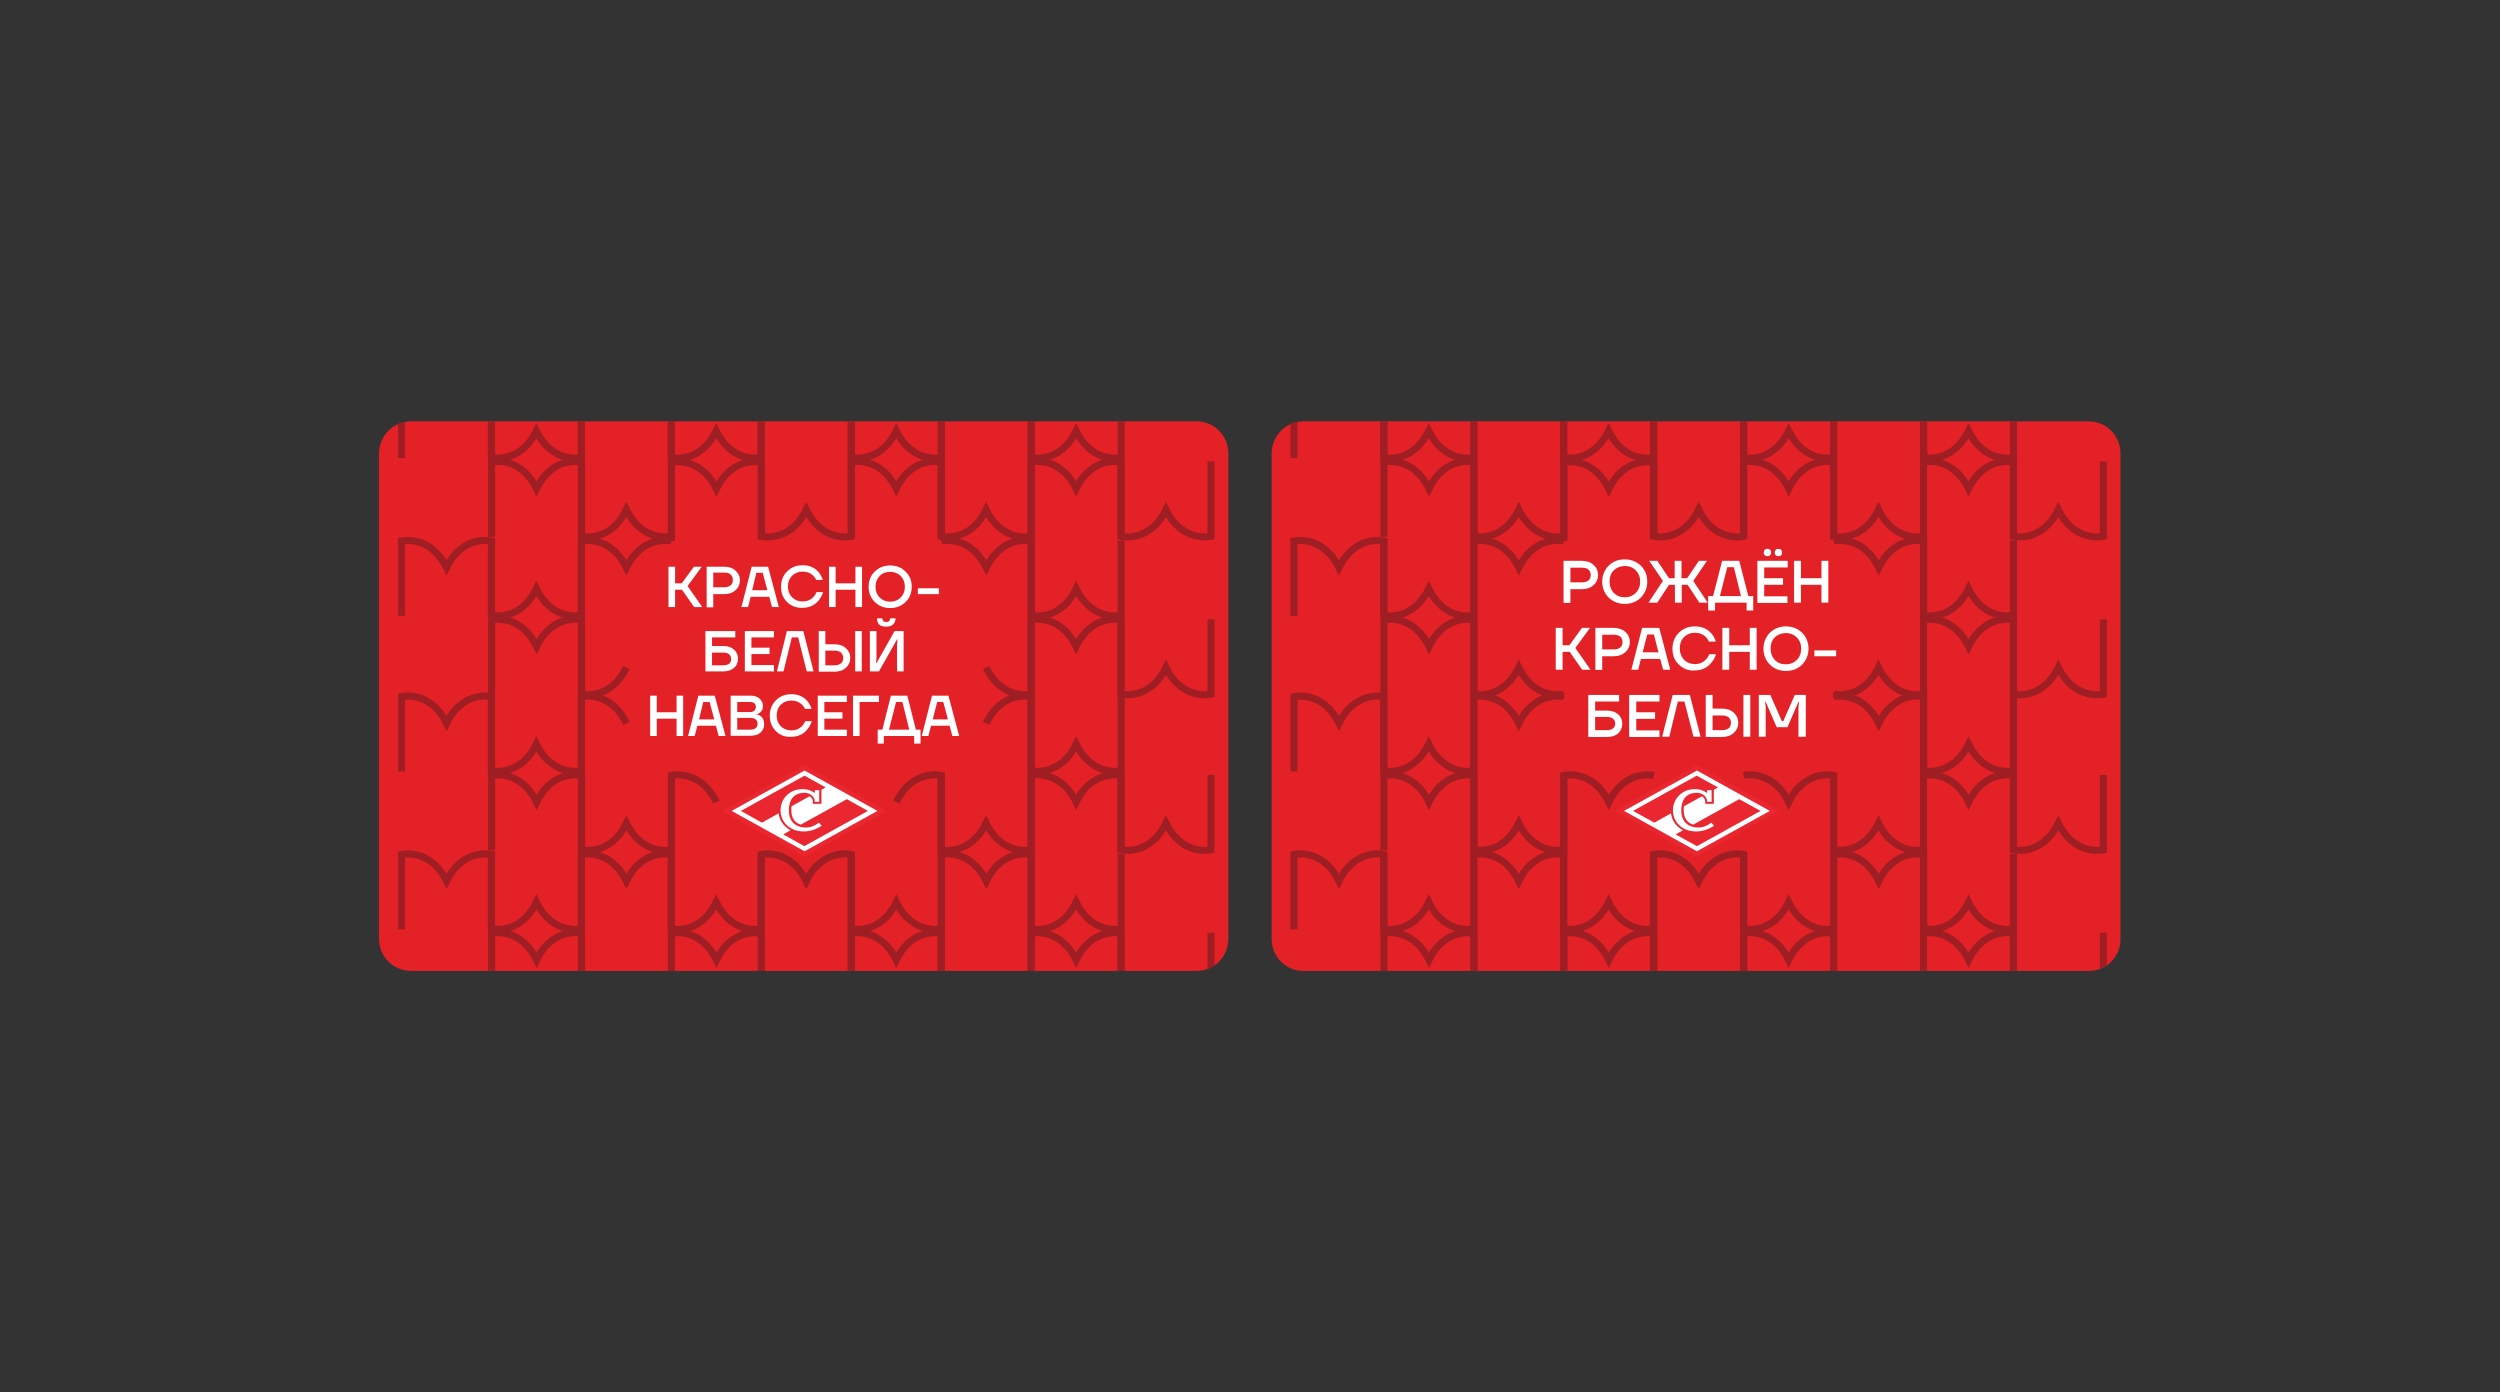 <?xml version="1.0" encoding="UTF-8"?> <!-- Generator: Adobe Illustrator 28.1.0, SVG Export Plug-In . SVG Version: 6.00 Build 0) --> <svg xmlns="http://www.w3.org/2000/svg" xmlns:xlink="http://www.w3.org/1999/xlink" id="Layer_1" x="0px" y="0px" viewBox="0 0 1021.7 569" style="enable-background:new 0 0 1021.7 569;" xml:space="preserve"><rect x="0" y="0" width="1021.7" height="569" fill="#333333" stroke="none"/> <style type="text/css"> .st0{clip-path:url(#SVGID_00000160163230629394583290000015306153699811387325_);} .st1{fill:#E42127;} .st2{enable-background:new ;} .st3{fill:#FFFFFF;} .st4{fill:none;stroke:#9E1E23;stroke-width:2.881;stroke-miterlimit:10;} .st5{fill:#EA2630;} .st6{clip-path:url(#SVGID_00000145758202777478049980000002145743308467239869_);} </style> <g> <g> <g> <g> <defs> <path id="SVGID_1_" d="M489,396.8H168c-7.2,0-13.1-5.8-13.1-13V185.3c0-7.2,5.8-13.1,13.1-13.1H489c7.2,0,13,5.8,13,13.1v198.4 C502,391,496.2,396.8,489,396.8z"></path> </defs> <clipPath id="SVGID_00000150797846198564781080000012204225819916254910_"> <use xlink:href="#SVGID_1_" style="overflow:visible;"></use> </clipPath> <g style="clip-path:url(#SVGID_00000150797846198564781080000012204225819916254910_);"> <rect x="143" y="160.1" class="st1" width="371.5" height="249"></rect> <g class="st2"> <path class="st3" d="M273.2,248.1v-16.5h2.7v6.8h2.7l5-6.8h3.2l-5.8,7.9l6,8.6h-3.3l-5-7.1h-2.8v7.1H273.2z"></path> <path class="st3" d="M288.8,248.1v-16.5h7.2c1.9,0,3.4,0.5,4.6,1.6c1.2,1.1,1.8,2.4,1.8,4c0,1.6-0.6,2.9-1.8,4 c-1.2,1.1-2.7,1.6-4.6,1.6h-4.5v5.4H288.8z M291.5,240h4.5c1.1,0,2-0.3,2.6-0.8s0.9-1.2,0.9-2.2c0-0.9-0.3-1.6-0.9-2.2 s-1.5-0.8-2.6-0.8h-4.5V240z"></path> <path class="st3" d="M303,248.1l4.2-16.5h6.7l4.4,16.5h-2.8l-1.1-4.2h-7.6l-1.1,4.2H303z M307.4,241.2h6.2l-1.9-7.1h-2.6 L307.4,241.2z"></path> <path class="st3" d="M321.7,246.1c-1.7-1.7-2.5-3.7-2.5-6.3s0.8-4.6,2.5-6.3s3.8-2.5,6.3-2.5c2.9,0,5.1,1,6.7,3 c0.7,0.9,1.2,1.9,1.6,3h-2.7c-0.3-0.6-0.7-1.2-1.2-1.7c-1.1-1.1-2.6-1.7-4.4-1.7c-1.8,0-3.2,0.6-4.3,1.7s-1.7,2.6-1.7,4.4 s0.6,3.3,1.7,4.4c1.1,1.1,2.6,1.7,4.3,1.7c1.8,0,3.3-0.6,4.5-1.9c0.5-0.5,0.9-1.2,1.2-1.9h2.7c-0.4,1.2-1,2.3-1.7,3.2 c-1.6,2.1-3.9,3.2-6.7,3.2C325.5,248.5,323.4,247.7,321.7,246.1z"></path> <path class="st3" d="M338.8,248.1v-16.5h2.7v6.8h8.1v-6.8h2.7v16.5h-2.7V241h-8.1v7.1H338.8z"></path> <path class="st3" d="M357.5,246c-1.7-1.7-2.5-3.7-2.5-6.2s0.8-4.6,2.5-6.2c1.7-1.7,3.8-2.5,6.3-2.5s4.6,0.8,6.3,2.5 s2.5,3.7,2.5,6.2s-0.8,4.6-2.5,6.2c-1.7,1.7-3.8,2.5-6.3,2.5S359.2,247.7,357.5,246z M359.5,235.4c-1.1,1.1-1.7,2.6-1.7,4.4 s0.6,3.3,1.7,4.4c1.1,1.1,2.6,1.7,4.3,1.7c1.8,0,3.2-0.6,4.3-1.7c1.1-1.1,1.7-2.6,1.7-4.4s-0.6-3.3-1.7-4.4s-2.6-1.7-4.3-1.7 C362.1,233.7,360.6,234.2,359.5,235.4z"></path> <path class="st3" d="M375.1,242.8v-2.4h8.6v2.4H375.1z"></path> </g> <g class="st2"> <path class="st3" d="M288.3,274.4v-16.5h12.2v2.6H291v3.5h4.5c1.9,0,3.4,0.5,4.5,1.5c1.1,1,1.6,2.2,1.6,3.7s-0.5,2.8-1.6,3.7 c-1.1,1-2.6,1.5-4.5,1.5H288.3z M291,271.9h4.5c1.1,0,1.9-0.2,2.5-0.7c0.6-0.5,0.8-1.1,0.8-1.9c0-0.8-0.3-1.4-0.8-1.9 c-0.6-0.5-1.4-0.7-2.5-0.7H291V271.9z"></path> <path class="st3" d="M304.4,274.4v-16.5h11.9v2.6h-9.2v4.2h7.4v2.6h-7.4v4.5h9.2v2.6H304.4z"></path> <path class="st3" d="M317.5,274.4l4.1-16.5h6.7l4.2,16.5h-2.8l-3.5-13.9h-2.6l-3.4,13.9H317.5z"></path> <path class="st3" d="M334.6,274.4v-16.5h2.7v5.4h3.8c1.9,0,3.4,0.5,4.6,1.6c1.2,1.1,1.8,2.4,1.8,4c0,1.6-0.6,2.9-1.8,4 c-1.2,1.1-2.7,1.6-4.6,1.6H334.6z M337.3,271.9h3.8c1.1,0,2-0.3,2.6-0.8c0.6-0.5,0.9-1.2,0.9-2.2c0-0.9-0.3-1.6-0.9-2.2 c-0.6-0.5-1.5-0.8-2.6-0.8h-3.8V271.9z M349.5,274.4v-16.5h2.7v16.5H349.5z"></path> <path class="st3" d="M355.5,274.4v-16.5h2.7v11L358,271h0.2l7.4-13.1h3.7v16.5h-2.7v-11l0.2-2.1h-0.2l-7.4,13.1H355.5z M358.4,252.7h2.2c0,0.5,0.1,0.8,0.4,1.1c0.3,0.3,0.7,0.4,1.2,0.4c0.5,0,0.9-0.1,1.2-0.4c0.3-0.3,0.4-0.6,0.4-1.1h2.2 c0,1-0.3,1.8-1,2.5c-0.7,0.6-1.6,0.9-2.9,0.9c-1.2,0-2.2-0.3-2.9-0.9C358.8,254.6,358.4,253.8,358.4,252.7z"></path> </g> <g class="st2"> <path class="st3" d="M265.7,300.8v-16.5h2.7v6.8h8.1v-6.8h2.7v16.5h-2.7v-7.1h-8.1v7.1H265.7z"></path> <path class="st3" d="M281.2,300.8l4.2-16.5h6.7l4.4,16.5h-2.8l-1.1-4.2H285l-1.1,4.2H281.2z M285.7,294h6.2l-1.9-7.1h-2.6 L285.7,294z"></path> <path class="st3" d="M298.6,300.8v-16.5h8.1c1.6,0,2.8,0.4,3.7,1.2c0.9,0.8,1.4,1.8,1.4,3s-0.4,2.1-1.3,2.8 c-0.3,0.3-0.8,0.5-1.2,0.6v0.1c0.6,0.1,1.1,0.3,1.5,0.6c1,0.7,1.5,1.9,1.5,3.4c0,1.4-0.5,2.5-1.5,3.4c-1,0.9-2.4,1.3-4.3,1.3 H298.6z M301.3,291h5.3c0.8,0,1.3-0.2,1.7-0.6c0.4-0.4,0.6-0.9,0.6-1.6c0-0.6-0.2-1.1-0.6-1.4s-1-0.5-1.7-0.5h-5.3V291z M301.3,298.2h5.2c2,0,3.1-0.8,3.1-2.4c0-1.6-1-2.4-3.1-2.4h-5.2V298.2z"></path> <path class="st3" d="M317.1,298.8c-1.7-1.7-2.5-3.7-2.5-6.3s0.8-4.6,2.5-6.3c1.7-1.7,3.8-2.5,6.3-2.5c2.9,0,5.1,1,6.7,3 c0.7,0.9,1.2,1.9,1.6,3h-2.7c-0.3-0.6-0.7-1.2-1.2-1.7c-1.1-1.1-2.6-1.7-4.4-1.7c-1.8,0-3.2,0.6-4.3,1.7s-1.7,2.6-1.7,4.4 s0.6,3.3,1.7,4.4c1.1,1.1,2.6,1.7,4.3,1.7c1.8,0,3.3-0.6,4.5-1.9c0.5-0.5,0.9-1.2,1.2-1.9h2.7c-0.4,1.2-1,2.3-1.7,3.2 c-1.6,2.1-3.9,3.2-6.7,3.2C320.9,301.3,318.8,300.5,317.1,298.8z"></path> <path class="st3" d="M334.2,300.8v-16.5h11.9v2.6h-9.2v4.2h7.4v2.6h-7.4v4.5h9.2v2.6H334.2z"></path> <path class="st3" d="M348.6,300.8v-16.5h10.6v2.6h-7.9v13.9H348.6z"></path> <path class="st3" d="M358.7,303.9v-5.7h1.9l3.5-13.9h6.7l3.5,13.9h1.9v5.7h-2.6v-3.1h-12.4v3.1H358.7z M363.3,298.2h8.3 l-2.8-11.3h-2.6L363.3,298.2z"></path> <path class="st3" d="M376.7,300.8l4.2-16.5h6.7l4.4,16.5h-2.8l-1.1-4.2h-7.6l-1.1,4.2H376.7z M381.2,294h6.2l-1.9-7.1H383 L381.2,294z"></path> </g> <g> <g> <path class="st4" d="M164.1,187.2v-30.6c0,0,11.7-2.8,18.4,10.9c6.6-13.7,18.4-10.9,18.4-10.9v30.6"></path> <path class="st4" d="M237.6,156.4v30.6c0,0-11.7,2.8-18.4-10.9c-6.6,13.7-18.4,10.9-18.4,10.9v-30.6"></path> <path class="st4" d="M237.6,187.2v-30.6c0,0,11.7-2.8,18.4,10.9c6.6-13.7,18.4-10.9,18.4-10.9v30.6"></path> <path class="st4" d="M311.1,156.4v30.6c0,0-11.7,2.8-18.4-10.9c-6.6,13.7-18.4,10.9-18.4,10.9v-30.6"></path> <path class="st4" d="M200.9,219.4v-30.6c0,0,11.7-2.8,18.4,10.9c6.6-13.7,18.4-10.9,18.4-10.9v30.6"></path> <path class="st4" d="M274.4,188.6v30.6c0,0-11.7,2.8-18.4-10.9c-6.6,13.7-18.4,10.9-18.4,10.9v-30.6"></path> <path class="st4" d="M274.4,221.1v-32.2c0,0,11.7-2.8,18.4,10.9c6.6-13.7,18.4-10.9,18.4-10.9v30.6"></path> <path class="st4" d="M347.9,188.6v30.6c0,0-11.7,2.8-18.4-10.9c-6.6,13.7-18.4,10.9-18.4,10.9v-30.6"></path> <path class="st4" d="M164.1,251.7v-30.6c0,0,11.7-2.8,18.4,10.9c6.6-13.7,18.4-10.9,18.4-10.9v30.6"></path> <path class="st4" d="M237.6,220.9v30.6c0,0-11.7,2.8-18.4-10.9c-6.6,13.7-18.4,10.9-18.4,10.9v-30.6"></path> <path class="st4" d="M237.6,251.7v-30.6c0,0,11.7-2.8,18.4,10.9c6.6-13.7,18.4-10.9,18.4-10.9"></path> <path class="st4" d="M200.9,283.9v-30.6c0,0,11.7-2.8,18.4,10.9c6.6-13.7,18.4-10.9,18.4-10.9v30.6"></path> <path class="st4" d="M256,272.8c-6.6,13.7-18.4,10.9-18.4,10.9v-30.6"></path> </g> <g> <path class="st4" d="M311.1,187.2v-30.6c0,0,11.7-2.8,18.4,10.9c6.6-13.7,18.4-10.9,18.4-10.9v30.6"></path> <path class="st4" d="M384.7,156.4v30.6c0,0-11.7,2.8-18.4-10.9c-6.6,13.7-18.4,10.9-18.4,10.9v-30.6"></path> <path class="st4" d="M384.7,187.2v-30.6c0,0,11.7-2.8,18.4,10.9c6.6-13.7,18.4-10.9,18.4-10.9v30.6"></path> <path class="st4" d="M458.2,156.4v30.6c0,0-11.7,2.8-18.4-10.9c-6.6,13.7-18.4,10.9-18.4,10.9v-30.6"></path> <path class="st4" d="M347.9,219.4v-30.6c0,0,11.7-2.8,18.4,10.9c6.6-13.7,18.4-10.9,18.4-10.9v30.6"></path> <path class="st4" d="M421.4,188.6v30.6c0,0-11.7,2.8-18.4-10.9c-6.6,13.7-18.4,10.9-18.4,10.9v-30.6"></path> <path class="st4" d="M421.4,219.4v-30.6c0,0,11.7-2.8,18.4,10.9c6.6-13.7,18.4-10.9,18.4-10.9v30.6"></path> <path class="st4" d="M494.9,188.6v30.6c0,0-11.7,2.8-18.4-10.9c-6.6,13.7-18.4,10.9-18.4,10.9v-30.6"></path> <path class="st4" d="M384.7,221.1c0,0,11.7-2.8,18.4,10.9c6.6-13.7,18.4-10.9,18.4-10.9v30.6"></path> <path class="st4" d="M458.2,220.9v30.6c0,0-11.7,2.8-18.4-10.9c-6.6,13.7-18.4,10.9-18.4,10.9v-30.6"></path> <path class="st4" d="M421.4,253.1v30.6c0,0-11.7,2.8-18.4-10.9"></path> <path class="st4" d="M421.4,283.9v-30.6c0,0,11.7-2.8,18.4,10.9c6.6-13.7,18.4-10.9,18.4-10.9v30.6"></path> <path class="st4" d="M494.9,253.1v30.6c0,0-11.7,2.8-18.4-10.9c-6.6,13.7-18.4,10.9-18.4,10.9v-30.6"></path> </g> <g> <path class="st4" d="M164.1,315.3v-30.6c0,0,11.7-2.8,18.4,10.9c6.6-13.7,18.4-10.9,18.4-10.9v30.6"></path> <path class="st4" d="M237.6,284.5V315c0,0-11.7,2.8-18.4-10.9c-6.6,13.7-18.4,10.9-18.4,10.9v-30.6"></path> <path class="st4" d="M237.6,315.3v-30.6c0,0,11.7-2.8,18.4,10.9"></path> <path class="st4" d="M200.9,347.5v-30.6c0,0,11.7-2.8,18.4,10.9c6.6-13.7,18.4-10.9,18.4-10.9v30.6"></path> <path class="st4" d="M274.4,316.7v30.6c0,0-11.7,2.8-18.4-10.9c-6.6,13.7-18.4,10.9-18.4,10.9v-30.6"></path> <path class="st4" d="M274.4,347.5v-30.6c0,0,11.7-2.8,18.4,10.9"></path> <path class="st4" d="M164.1,379.8v-30.6c0,0,11.7-2.8,18.4,10.9c6.6-13.7,18.4-10.9,18.4-10.9v30.6"></path> <path class="st4" d="M237.6,349v30.6c0,0-11.7,2.8-18.4-10.9c-6.6,13.7-18.4,10.9-18.4,10.9V349"></path> <path class="st4" d="M237.6,379.8v-30.6c0,0,11.7-2.8,18.4,10.9c6.6-13.7,18.4-10.9,18.4-10.9v30.6"></path> <path class="st4" d="M311.1,349v30.6c0,0-11.7,2.8-18.4-10.9c-6.6,13.7-18.4,10.9-18.4,10.9V349"></path> <path class="st4" d="M200.9,412v-30.6c0,0,11.7-2.8,18.4,10.9c6.6-13.7,18.4-10.9,18.4-10.9V412"></path> <path class="st4" d="M274.4,381.2v30.6c0,0-11.7,2.8-18.4-10.9c-6.6,13.7-18.4,10.9-18.4,10.9v-30.6"></path> <path class="st4" d="M274.4,412v-30.6c0,0,11.7-2.8,18.4,10.9c6.6-13.7,18.4-10.9,18.4-10.9V412"></path> <path class="st4" d="M347.9,381.2v30.6c0,0-11.7,2.8-18.4-10.9c-6.6,13.7-18.4,10.9-18.4,10.9v-30.6"></path> </g> <g> <path class="st4" d="M403,295.6c6.6-13.7,18.4-10.9,18.4-10.9v30.6"></path> <path class="st4" d="M458.2,284.5V315c0,0-11.7,2.8-18.4-10.9c-6.6,13.7-18.4,10.9-18.4,10.9v-30.6"></path> <path class="st4" d="M366.3,327.8c6.6-13.7,18.4-10.9,18.4-10.9v30.6"></path> <path class="st4" d="M421.4,316.7v30.6c0,0-11.7,2.8-18.4-10.9c-6.6,13.7-18.4,10.9-18.4,10.9v-30.6"></path> <path class="st4" d="M421.4,347.5v-30.6c0,0,11.7-2.8,18.4,10.9c6.6-13.7,18.4-10.9,18.4-10.9v30.6"></path> <path class="st4" d="M494.9,316.7v30.6c0,0-11.7,2.8-18.4-10.9c-6.6,13.7-18.4,10.9-18.4,10.9v-30.6"></path> <path class="st4" d="M311.1,379.8v-30.6c0,0,11.7-2.8,18.4,10.9c6.6-13.7,18.4-10.9,18.4-10.9v30.6"></path> <path class="st4" d="M384.7,349v30.6c0,0-11.7,2.8-18.4-10.9c-6.6,13.7-18.4,10.9-18.4,10.9V349"></path> <path class="st4" d="M384.7,379.8v-30.6c0,0,11.7-2.8,18.4,10.9c6.6-13.7,18.4-10.9,18.4-10.9v30.6"></path> <path class="st4" d="M458.2,349v30.6c0,0-11.7,2.8-18.4-10.9c-6.6,13.7-18.4,10.9-18.4,10.9V349"></path> <path class="st4" d="M347.9,412v-30.6c0,0,11.7-2.8,18.4,10.9c6.6-13.7,18.4-10.9,18.4-10.9V412"></path> <path class="st4" d="M421.4,381.2v30.6c0,0-11.7,2.8-18.4-10.9c-6.6,13.7-18.4,10.9-18.4,10.9v-30.6"></path> <path class="st4" d="M421.4,412v-30.6c0,0,11.7-2.8,18.4,10.9c6.6-13.7,18.4-10.9,18.4-10.9V412"></path> <path class="st4" d="M494.9,381.2v30.6c0,0-11.7,2.8-18.4-10.9c-6.6,13.7-18.4,10.9-18.4,10.9v-30.6"></path> </g> </g> <g> <polygon class="st3" points="328.8,313.8 297.1,331.4 328.8,349 360.5,331.4 "></polygon> <path class="st5" d="M328.8,312.7l-33.6,18.7l33.6,18.7l33.6-18.7L328.8,312.7z M299,331.4l29.8-16.5l29.8,16.5l-29.8,16.5 L299,331.4z"></path> <path class="st5" d="M346.1,326.6L327.3,337c-0.7-0.2-1.4-0.5-2.1-1.1c-1.2-1.1-1.8-2.7-1.8-4.8c0-0.6,0-1.1,0.1-1.6l7.4-4.1 c0.7,0.5,1.3,1.2,1.3,2.2l0,0.9h3.5v-5.7l1.7-1l-8.6-4.8l-26,14.4l8.6,4.8l6.8-3.8c0.3,2.1,1.2,4,2.8,5.4 c0.6,0.6,1.3,1.1,2.1,1.5l-3,1.7l8.6,4.8l26-14.4L346.1,326.6z M328.5,339.8c-5.8,0-9.5-3.9-9.5-8.6c0-4.8,3.7-8.7,8.9-8.7 c2.4,0,3.8,0.7,5.1,1.6v-1.2h1.8v4.8h-1.8c0-1.9-1.7-3.7-4.3-3.7c-2.5,0-6.3,1.1-6.3,7.2c0,5.1,3.4,7,6.9,7c2,0,3.6-0.7,5.4-2 l1.1,1.3C334.2,338.5,331.7,339.8,328.5,339.8"></path> </g> </g> </g> </g> </g> <g> <g> <g> <defs> <path id="SVGID_00000037678828871286425100000018104242561069895310_" d="M853.6,396.8H532.7c-7.2,0-13-5.8-13-13V185.3 c0-7.2,5.8-13.1,13-13.1h320.9c7.2,0,13,5.8,13,13.1v198.4C866.7,391,860.8,396.8,853.6,396.8z"></path> </defs> <clipPath id="SVGID_00000029006408655808985870000012709598535163251345_"> <use xlink:href="#SVGID_00000037678828871286425100000018104242561069895310_" style="overflow:visible;"></use> </clipPath> <g style="clip-path:url(#SVGID_00000029006408655808985870000012709598535163251345_);"> <rect x="507.7" y="160.1" class="st1" width="371.5" height="249"></rect> <g class="st2"> <path class="st3" d="M639,246.3v-17.1h7.5c2,0,3.6,0.6,4.8,1.7c1.2,1.1,1.8,2.5,1.8,4.1s-0.6,3-1.8,4.1 c-1.2,1.1-2.8,1.7-4.8,1.7h-4.7v5.6H639z M641.8,238h4.7c1.2,0,2.1-0.3,2.7-0.8c0.6-0.5,0.9-1.3,0.9-2.2s-0.3-1.7-0.9-2.2 c-0.6-0.5-1.5-0.8-2.7-0.8h-4.7V238z"></path> <path class="st3" d="M657.4,244.2c-1.7-1.7-2.6-3.9-2.6-6.5s0.9-4.7,2.6-6.5c1.7-1.7,3.9-2.6,6.6-2.6c2.6,0,4.8,0.9,6.6,2.6 c1.7,1.7,2.6,3.9,2.6,6.5s-0.9,4.7-2.6,6.5c-1.7,1.7-3.9,2.6-6.6,2.6C661.4,246.8,659.2,245.9,657.4,244.2z M659.5,233.1 c-1.2,1.2-1.7,2.7-1.7,4.6s0.6,3.4,1.7,4.6c1.2,1.2,2.7,1.8,4.5,1.8c1.8,0,3.3-0.6,4.5-1.8c1.2-1.2,1.8-2.7,1.8-4.6 s-0.6-3.4-1.8-4.6c-1.2-1.2-2.7-1.8-4.5-1.8C662.1,231.4,660.6,232,659.5,233.1z"></path> <path class="st3" d="M673.7,246.3l5.9-8.9l-5.6-8.2h3.3l4.8,7.1h2.3v-7.1h2.8v7.1h2.3l4.8-7.1h3.3l-5.6,8.2l5.9,8.9h-3.4 l-4.8-7.3h-2.4v7.3h-2.8V239h-2.4l-4.8,7.3H673.7z"></path> <path class="st3" d="M698.1,249.5v-5.9h2l3.7-14.4h7l3.7,14.4h2v5.9h-2.7v-3.2h-12.9v3.2H698.1z M702.9,243.6h8.6l-2.9-11.8 h-2.7L702.9,243.6z"></path> <path class="st3" d="M718.2,246.3v-17.1h12.4v2.7H721v4.4h7.7v2.7H721v4.7h9.5v2.7H718.2z M721.2,226.9 c-0.3-0.3-0.4-0.6-0.4-1.1c0-0.4,0.1-0.8,0.4-1.1c0.3-0.3,0.6-0.4,1.1-0.4c0.4,0,0.8,0.1,1.1,0.4c0.3,0.3,0.4,0.6,0.4,1.1 c0,0.4-0.1,0.8-0.4,1.1c-0.3,0.3-0.6,0.4-1.1,0.4C721.8,227.3,721.5,227.2,721.2,226.9z M725.7,226.9 c-0.3-0.3-0.4-0.6-0.4-1.1c0-0.4,0.1-0.8,0.4-1.1c0.3-0.3,0.6-0.4,1.1-0.4s0.8,0.1,1.1,0.4c0.3,0.3,0.4,0.6,0.4,1.1 c0,0.4-0.1,0.8-0.4,1.1c-0.3,0.3-0.6,0.4-1.1,0.4S726,227.2,725.7,226.9z"></path> <path class="st3" d="M733.2,246.3v-17.1h2.8v7.1h8.4v-7.1h2.8v17.1h-2.8V239H736v7.3H733.2z"></path> </g> <g class="st2"> <path class="st3" d="M635.8,273.7v-17.1h2.8v7.1h2.8l5.1-7.1h3.3l-6,8.2l6.2,8.9h-3.4l-5.1-7.3h-2.9v7.3H635.8z"></path> <path class="st3" d="M652,273.7v-17.1h7.5c2,0,3.6,0.6,4.8,1.7s1.8,2.5,1.8,4.1s-0.6,3-1.8,4.1s-2.8,1.7-4.8,1.7h-4.7v5.6H652 z M654.8,265.4h4.7c1.2,0,2.1-0.3,2.7-0.8c0.6-0.5,0.9-1.3,0.9-2.2s-0.3-1.7-0.9-2.2c-0.6-0.5-1.5-0.8-2.7-0.8h-4.7V265.4z"></path> <path class="st3" d="M666.7,273.7l4.4-17.1h7l4.5,17.1h-2.9l-1.2-4.4h-7.9l-1.1,4.4H666.7z M671.3,266.6h6.5l-1.9-7.3h-2.7 L671.3,266.6z"></path> <path class="st3" d="M686.1,271.6c-1.8-1.7-2.6-3.9-2.6-6.5s0.9-4.8,2.6-6.5s3.9-2.6,6.5-2.6c3,0,5.3,1,7,3.1 c0.7,0.9,1.3,1.9,1.6,3.1h-2.8c-0.3-0.7-0.7-1.2-1.2-1.8c-1.2-1.2-2.7-1.8-4.5-1.8c-1.8,0-3.3,0.6-4.5,1.8 c-1.2,1.2-1.7,2.7-1.7,4.6s0.6,3.4,1.7,4.6c1.2,1.2,2.7,1.8,4.5,1.8c1.9,0,3.4-0.7,4.6-2c0.5-0.6,1-1.2,1.2-2h2.8 c-0.4,1.3-1,2.4-1.8,3.3c-1.7,2.2-4,3.3-6.9,3.3C690,274.2,687.9,273.3,686.1,271.6z"></path> <path class="st3" d="M703.9,273.7v-17.1h2.8v7.1h8.4v-7.1h2.8v17.1h-2.8v-7.3h-8.4v7.3H703.9z"></path> <path class="st3" d="M723.3,271.6c-1.7-1.7-2.6-3.9-2.6-6.5s0.9-4.7,2.6-6.5c1.7-1.7,3.9-2.6,6.6-2.6s4.8,0.9,6.6,2.6 c1.7,1.7,2.6,3.9,2.6,6.5s-0.9,4.7-2.6,6.5c-1.7,1.7-3.9,2.6-6.6,2.6S725,273.3,723.3,271.6z M725.3,260.5 c-1.2,1.2-1.7,2.7-1.7,4.6s0.6,3.4,1.7,4.6c1.2,1.2,2.7,1.8,4.5,1.8c1.8,0,3.3-0.6,4.5-1.8c1.2-1.2,1.8-2.7,1.8-4.6 s-0.6-3.4-1.8-4.6c-1.2-1.2-2.7-1.8-4.5-1.8C728,258.8,726.5,259.3,725.3,260.5z"></path> <path class="st3" d="M741.5,268.2v-2.4h8.9v2.4H741.5z"></path> </g> <g class="st2"> <path class="st3" d="M649.1,301.1v-17.1h12.6v2.7h-9.8v3.7h4.7c2,0,3.5,0.5,4.7,1.5c1.1,1,1.7,2.3,1.7,3.9 c0,1.6-0.6,2.9-1.7,3.9c-1.1,1-2.7,1.5-4.7,1.5H649.1z M651.9,298.4h4.7c1.1,0,2-0.2,2.6-0.7c0.6-0.5,0.9-1.1,0.9-2 c0-0.8-0.3-1.5-0.9-2c-0.6-0.5-1.4-0.7-2.6-0.7h-4.7V298.4z"></path> <path class="st3" d="M665.8,301.1v-17.1h12.4v2.7h-9.5v4.4h7.7v2.7h-7.7v4.7h9.5v2.7H665.8z"></path> <path class="st3" d="M679.3,301.1l4.3-17.1h7l4.4,17.1h-2.9l-3.7-14.4h-2.7l-3.5,14.4H679.3z"></path> <path class="st3" d="M697.1,301.1v-17.1h2.8v5.6h3.9c2,0,3.6,0.6,4.8,1.7c1.2,1.1,1.8,2.5,1.8,4.1c0,1.6-0.6,3-1.8,4.1 c-1.2,1.1-2.8,1.7-4.8,1.7H697.1z M699.9,298.4h3.9c1.2,0,2.1-0.3,2.7-0.8c0.6-0.5,0.9-1.3,0.9-2.2c0-0.9-0.3-1.7-0.9-2.2 c-0.6-0.5-1.5-0.8-2.7-0.8h-3.9V298.4z M712.5,301.1v-17.1h2.8v17.1H712.5z"></path> <path class="st3" d="M718.8,301.1v-17.1h4.7l4.7,10.7h0.6l4.7-10.7h4.5v17.1H735v-12l0.2-2.3H735l-4.5,10.4h-4.4l-4.5-10.4 h-0.2l0.2,2.3v12H718.8z"></path> </g> <g> <g> <path class="st4" d="M528.8,187.2v-30.6c0,0,11.7-2.8,18.4,10.9c6.7-13.7,18.4-10.9,18.4-10.9v30.6"></path> <path class="st4" d="M602.3,156.4v30.6c0,0-11.7,2.8-18.4-10.9c-6.7,13.7-18.4,10.9-18.4,10.9v-30.6"></path> <path class="st4" d="M602.3,187.2v-30.6c0,0,11.7-2.8,18.4,10.9c6.7-13.7,18.4-10.9,18.4-10.9v30.6"></path> <path class="st4" d="M675.8,156.4v30.6c0,0-11.7,2.8-18.4-10.9c-6.7,13.7-18.4,10.9-18.4,10.9v-30.6"></path> <path class="st4" d="M565.6,219.4v-30.6c0,0,11.7-2.8,18.4,10.9c6.7-13.7,18.4-10.9,18.4-10.9v30.6"></path> <path class="st4" d="M639.1,188.6v30.6c0,0-11.7,2.8-18.4-10.9c-6.7,13.7-18.4,10.9-18.4,10.9v-30.6"></path> <path class="st4" d="M639.1,221.1v-32.2c0,0,11.7-2.8,18.4,10.9c6.7-13.7,18.4-10.9,18.4-10.9v30.6"></path> <path class="st4" d="M712.6,188.6v30.6c0,0-11.7,2.8-18.4-10.9c-6.7,13.7-18.4,10.9-18.4,10.9v-30.6"></path> <path class="st4" d="M528.8,251.7v-30.6c0,0,11.7-2.8,18.4,10.9c6.7-13.7,18.4-10.9,18.4-10.9v30.6"></path> <path class="st4" d="M602.3,220.9v30.6c0,0-11.7,2.8-18.4-10.9c-6.7,13.7-18.4,10.9-18.4,10.9v-30.6"></path> <path class="st4" d="M602.3,251.7v-30.6c0,0,11.7-2.8,18.4,10.9c6.7-13.7,18.4-10.9,18.4-10.9"></path> <path class="st4" d="M565.6,283.9v-30.6c0,0,11.7-2.8,18.4,10.9c6.7-13.7,18.4-10.9,18.4-10.9v30.6"></path> <path class="st4" d="M639.1,283.7c0,0-11.7,2.8-18.4-10.9c-6.7,13.7-18.4,10.9-18.4,10.9v-30.6"></path> </g> <g> <path class="st4" d="M675.8,187.2v-30.6c0,0,11.7-2.8,18.4,10.9c6.7-13.7,18.4-10.9,18.4-10.9v30.6"></path> <path class="st4" d="M749.4,156.4v30.6c0,0-11.7,2.8-18.4-10.9c-6.7,13.7-18.4,10.9-18.4,10.9v-30.6"></path> <path class="st4" d="M749.4,187.2v-30.6c0,0,11.7-2.8,18.4,10.9c6.7-13.7,18.4-10.9,18.4-10.9v30.6"></path> <path class="st4" d="M822.9,156.4v30.6c0,0-11.7,2.8-18.4-10.9c-6.7,13.7-18.4,10.9-18.4,10.9v-30.6"></path> <path class="st4" d="M712.6,219.4v-30.6c0,0,11.7-2.8,18.4,10.9c6.7-13.7,18.4-10.9,18.4-10.9v30.6"></path> <path class="st4" d="M786.1,188.6v30.6c0,0-11.7,2.8-18.4-10.9c-6.7,13.7-18.4,10.9-18.4,10.9v-30.6"></path> <path class="st4" d="M786.1,219.4v-30.6c0,0,11.7-2.8,18.4,10.9c6.7-13.7,18.4-10.9,18.4-10.9v30.6"></path> <path class="st4" d="M859.6,188.6v30.6c0,0-11.7,2.8-18.4-10.9c-6.7,13.7-18.4,10.9-18.4,10.9v-30.6"></path> <path class="st4" d="M749.4,221.1c0,0,11.7-2.8,18.4,10.9c6.7-13.7,18.4-10.9,18.4-10.9v30.6"></path> <path class="st4" d="M822.9,220.9v30.6c0,0-11.7,2.8-18.4-10.9c-6.7,13.7-18.4,10.9-18.4,10.9v-30.6"></path> <path class="st4" d="M786.1,253.1v30.6c0,0-11.7,2.8-18.4-10.9c-6.7,13.7-18.4,10.9-18.4,10.9"></path> <path class="st4" d="M786.1,283.9v-30.6c0,0,11.7-2.8,18.4,10.9c6.7-13.7,18.4-10.9,18.4-10.9v30.6"></path> <path class="st4" d="M859.6,253.1v30.6c0,0-11.7,2.8-18.4-10.9c-6.7,13.7-18.4,10.9-18.4,10.9v-30.6"></path> </g> <g> <path class="st4" d="M528.8,315.3v-30.6c0,0,11.7-2.8,18.4,10.9c6.7-13.7,18.4-10.9,18.4-10.9v30.6"></path> <path class="st4" d="M602.3,284.5V315c0,0-11.7,2.8-18.4-10.9c-6.7,13.7-18.4,10.9-18.4,10.9v-30.6"></path> <path class="st4" d="M602.3,315.3v-30.6c0,0,11.7-2.8,18.4,10.9c6.7-13.7,18.4-10.9,18.4-10.9"></path> <path class="st4" d="M565.6,347.5v-30.6c0,0,11.7-2.8,18.4,10.9c6.7-13.7,18.4-10.9,18.4-10.9v30.6"></path> <path class="st4" d="M639.1,316.7v30.6c0,0-11.7,2.8-18.4-10.9c-6.7,13.7-18.4,10.9-18.4,10.9v-30.6"></path> <path class="st4" d="M639.1,347.5v-30.6c0,0,11.7-2.8,18.4,10.9c6.7-13.7,18.4-10.9,18.4-10.9"></path> <path class="st4" d="M528.8,379.8v-30.6c0,0,11.7-2.8,18.4,10.9c6.7-13.7,18.4-10.9,18.4-10.9v30.6"></path> <path class="st4" d="M602.3,349v30.6c0,0-11.7,2.8-18.4-10.9c-6.7,13.7-18.4,10.9-18.4,10.9V349"></path> <path class="st4" d="M602.3,379.8v-30.6c0,0,11.7-2.8,18.4,10.9c6.7-13.7,18.4-10.9,18.4-10.9v30.6"></path> <path class="st4" d="M675.8,349v30.6c0,0-11.7,2.8-18.4-10.9c-6.7,13.7-18.4,10.9-18.4,10.9V349"></path> <path class="st4" d="M565.6,412v-30.6c0,0,11.7-2.8,18.4,10.9c6.7-13.7,18.4-10.9,18.4-10.9V412"></path> <path class="st4" d="M639.1,381.2v30.6c0,0-11.7,2.8-18.4-10.9c-6.7,13.7-18.4,10.9-18.4,10.9v-30.6"></path> <path class="st4" d="M639.1,412v-30.6c0,0,11.7-2.8,18.4,10.9c6.7-13.7,18.4-10.9,18.4-10.9V412"></path> <path class="st4" d="M712.6,381.2v30.6c0,0-11.7,2.8-18.4-10.9c-6.7,13.7-18.4,10.9-18.4,10.9v-30.6"></path> </g> <g> <path class="st4" d="M749.4,284.7c0,0,11.7-2.8,18.4,10.9c6.7-13.7,18.4-10.9,18.4-10.9v30.6"></path> <path class="st4" d="M822.9,284.5V315c0,0-11.7,2.8-18.4-10.9c-6.7,13.7-18.4,10.9-18.4,10.9v-30.6"></path> <path class="st4" d="M712.6,316.9c0,0,11.7-2.8,18.4,10.9c6.7-13.7,18.4-10.9,18.4-10.9v30.6"></path> <path class="st4" d="M786.1,316.7v30.6c0,0-11.7,2.8-18.4-10.9c-6.7,13.7-18.4,10.9-18.4,10.9v-30.6"></path> <path class="st4" d="M786.1,347.5v-30.6c0,0,11.7-2.8,18.4,10.9c6.7-13.7,18.4-10.9,18.4-10.9v30.6"></path> <path class="st4" d="M859.6,316.7v30.6c0,0-11.7,2.8-18.4-10.9c-6.7,13.7-18.4,10.9-18.4,10.9v-30.6"></path> <path class="st4" d="M675.8,379.8v-30.6c0,0,11.7-2.8,18.4,10.9c6.7-13.7,18.4-10.9,18.4-10.9v30.6"></path> <path class="st4" d="M749.4,349v30.6c0,0-11.7,2.8-18.4-10.9c-6.7,13.7-18.4,10.9-18.4,10.9V349"></path> <path class="st4" d="M749.4,379.8v-30.6c0,0,11.7-2.8,18.4,10.9c6.7-13.7,18.4-10.9,18.4-10.9v30.6"></path> <path class="st4" d="M822.9,349v30.6c0,0-11.7,2.8-18.4-10.9c-6.7,13.7-18.4,10.9-18.4,10.9V349"></path> <path class="st4" d="M712.6,412v-30.6c0,0,11.7-2.8,18.4,10.9c6.7-13.7,18.4-10.9,18.4-10.9V412"></path> <path class="st4" d="M786.1,381.2v30.6c0,0-11.7,2.8-18.4-10.9c-6.7,13.7-18.4,10.9-18.4,10.9v-30.6"></path> <path class="st4" d="M786.1,412v-30.6c0,0,11.7-2.8,18.4,10.9c6.7-13.7,18.4-10.9,18.4-10.9V412"></path> <path class="st4" d="M859.6,381.2v30.6c0,0-11.7,2.8-18.4-10.9c-6.7,13.7-18.4,10.9-18.4,10.9v-30.6"></path> </g> </g> <g> <polygon class="st3" points="693.5,313.8 661.8,331.4 693.5,349 725.2,331.4 "></polygon> <path class="st5" d="M693.5,312.7l-33.6,18.7l33.6,18.7l33.6-18.7L693.5,312.7z M663.7,331.4l29.8-16.5l29.8,16.5l-29.8,16.5 L663.7,331.4z"></path> <path class="st5" d="M710.8,326.6L692,337c-0.7-0.2-1.4-0.5-2.1-1.1c-1.2-1.1-1.8-2.7-1.8-4.8c0-0.6,0-1.1,0.1-1.6l7.4-4.1 c0.7,0.5,1.3,1.2,1.3,2.2l0,0.9h3.5v-5.7l1.7-1l-8.7-4.8l-26,14.4l8.7,4.8l6.8-3.8c0.3,2.1,1.2,4,2.8,5.4 c0.6,0.6,1.3,1.1,2.1,1.5l-3,1.7l8.7,4.8l26-14.4L710.8,326.6z M693.2,339.8c-5.8,0-9.5-3.9-9.5-8.6c0-4.8,3.7-8.7,8.9-8.7 c2.4,0,3.8,0.7,5.1,1.6v-1.2h1.8v4.8h-1.8c0-1.9-1.7-3.7-4.3-3.7c-2.5,0-6.3,1.1-6.3,7.2c0,5.1,3.4,7,6.9,7c2,0,3.6-0.7,5.4-2 l1.1,1.3C698.9,338.5,696.4,339.8,693.2,339.8"></path> </g> </g> </g> </g> </g> </g> </svg> 